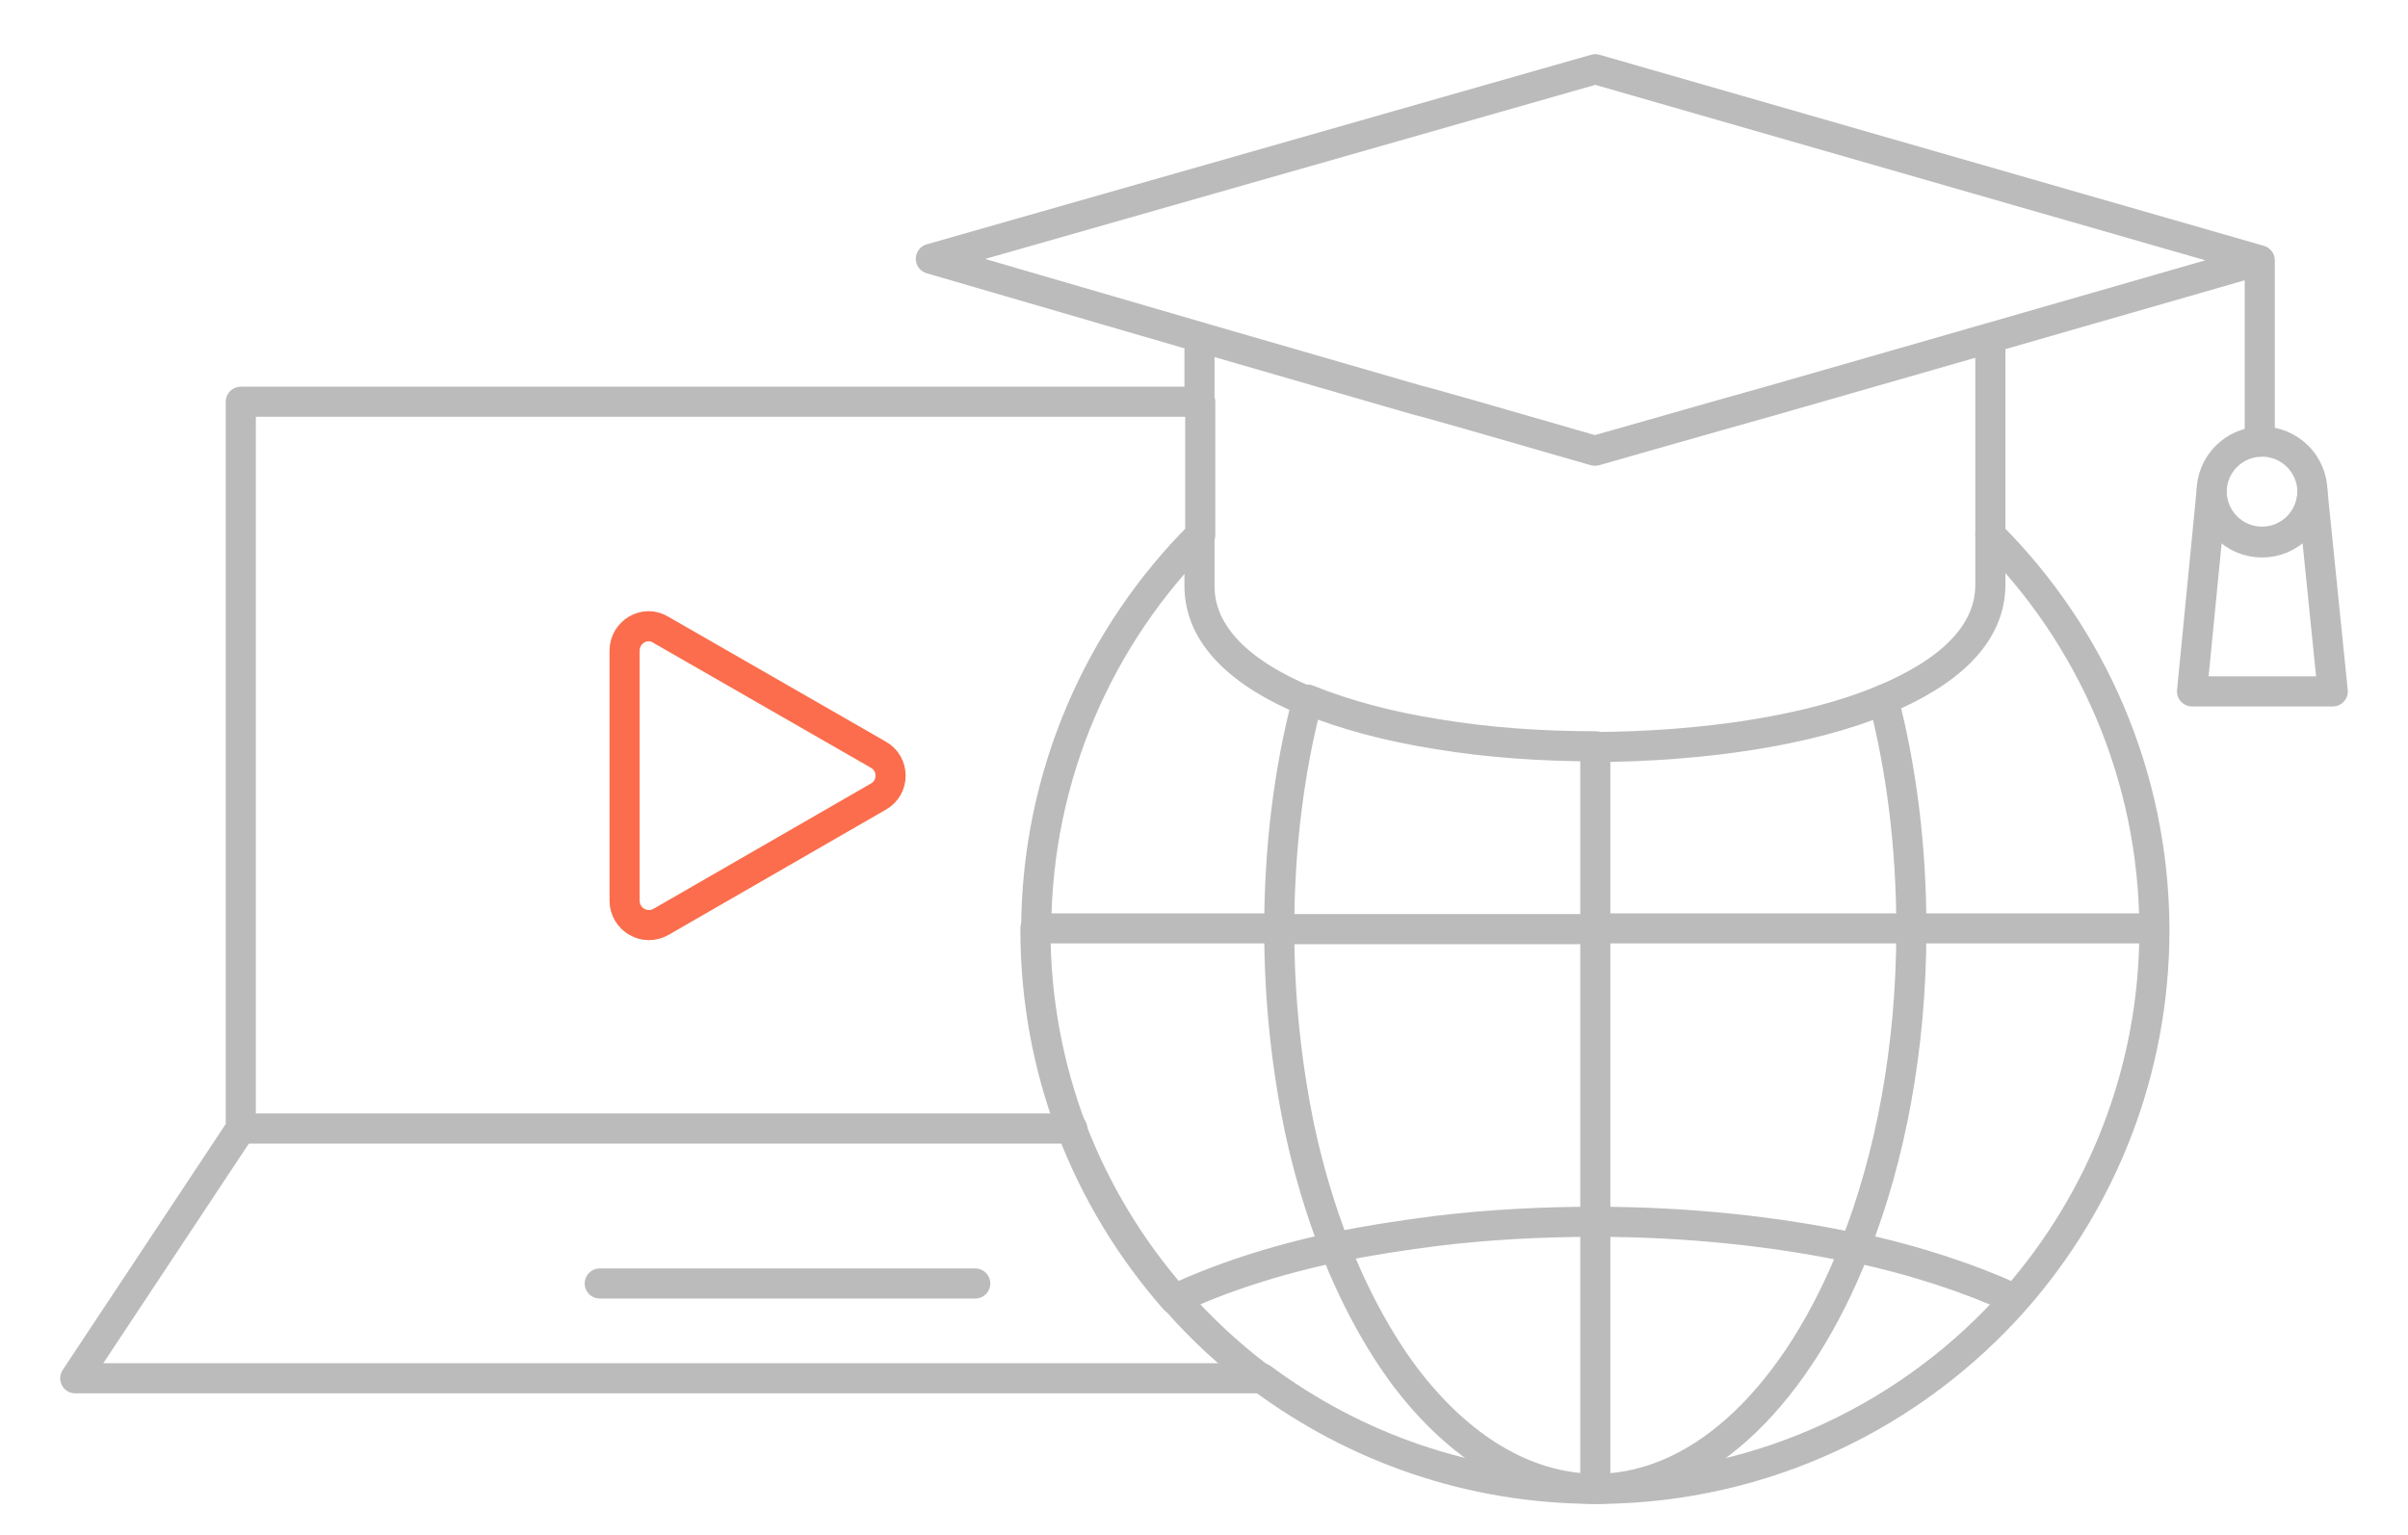 <?xml version="1.0" encoding="utf-8"?>
<!-- Generator: Adobe Illustrator 22.1.0, SVG Export Plug-In . SVG Version: 6.00 Build 0)  -->
<svg version="1.1" id="央铋_1" xmlns="http://www.w3.org/2000/svg" xmlns:xlink="http://www.w3.org/1999/xlink" x="0px" y="0px"
	 viewBox="0 0 320 204" style="enable-background:new 0 0 320 204;" xml:space="preserve">
<style type="text/css">
	.st0{fill:none;stroke:#FB6D4C;stroke-width:4;stroke-linecap:round;stroke-linejoin:round;stroke-miterlimit:10;}
	.st1{fill:none;stroke:#BBBBBB;stroke-width:4;stroke-linecap:round;stroke-linejoin:round;stroke-miterlimit:10;}
</style>
<g>
	<path class="st0" d="M83,86.5v33.2c0,2.5,2.7,4.1,4.9,2.8l28.8-16.6c2.2-1.2,2.2-4.4,0-5.6L87.8,83.7C85.7,82.4,83,84,83,86.5z"/>
	<g>
		<line class="st1" x1="142.5" y1="150" x2="32" y2="150"/>
		<line class="st1" x1="79.7" y1="170.6" x2="129.6" y2="170.6"/>
		<path class="st1" d="M212,23.4"/>
		<path class="st1" d="M173.8,93c4.9,2,10.9,3.6,17.3,4.6c6.6,1.1,13.8,1.6,21,1.6"/>
		<path class="st1" d="M250.3,93c-10,4.2-24.1,6.2-38.3,6.3v24.2h-42c0-10.8,1.3-21.1,3.7-30.3c-8.7-3.6-14.3-8.7-14.3-15.3v-6.6"/>
		<path class="st1" d="M286.2,123.4H254c0-10.8-1.3-21.1-3.7-30.4c8.6-3.6,14.2-8.6,14.2-15.3v-6.6"/>
		<path class="st1" d="M212,197.9v-35.5h-0.1c-7.2,0-14.3,0.4-20.9,1.2c-4.7,0.6-9.3,1.3-13.6,2.2c-8.1,1.7-15.3,4.1-21.3,6.9
			c-5.8-6.6-10.5-14.3-13.7-22.7c-3.1-8.2-4.8-17.1-4.8-26.4v-0.2h32.4v0.2c0,9.3,1,18.2,2.7,26.4c1.2,5.6,2.8,10.9,4.7,15.8
			c2.6,6.6,5.8,12.5,9.4,17.3C193.9,192.4,202.6,197.8,212,197.9l0.5,0c14.1-0.3,26.5-12.9,34-32c-10.3-2.2-22.1-3.5-34.5-3.5v-39
			h42v0.2c0,15.7-2.8,30.3-7.5,42.2c8,1.7,15.2,4.1,21.1,6.8"/>
		<path class="st1" d="M156.2,172.7c3.4,3.9,7.2,7.4,11.3,10.5"/>
		<path class="st1" d="M300.3,58.7V34.6l-35.8,10.3l-28.9,8.3h0l-7.1,2L212,59.9l-0.1,0l-16.3-4.7l-4.6-1.3l-1.8-0.5l-0.8-0.2
			l-29-8.4v8.6v-8.6l-35.7-10.4l88.3-25.2l88.3,25.4l-35.8,10.3v26.2c13.4,13.4,21.7,31.9,21.8,52.3v0.2c0,18.8-7,36-18.5,49.1
			c-13.5,15.3-33.2,25-55.1,25.2c-0.2,0-0.4,0-0.5,0h-0.1c-16.7,0-32-5.5-44.4-14.7l-26,0L10,183.2L32,150V53.4h127.5v17.7
			c-13.4,13.4-21.7,31.9-21.8,52.3"/>
		<circle class="st1" cx="300.6" cy="65.4" r="6.7"/>
		<path class="st1" d="M310,91.9h-18.7l2.6-26.6c0,3.7,3,6.7,6.7,6.7c3.7,0,6.7-3,6.7-6.7L310,91.9z"/>
	</g>
</g>
</svg>
